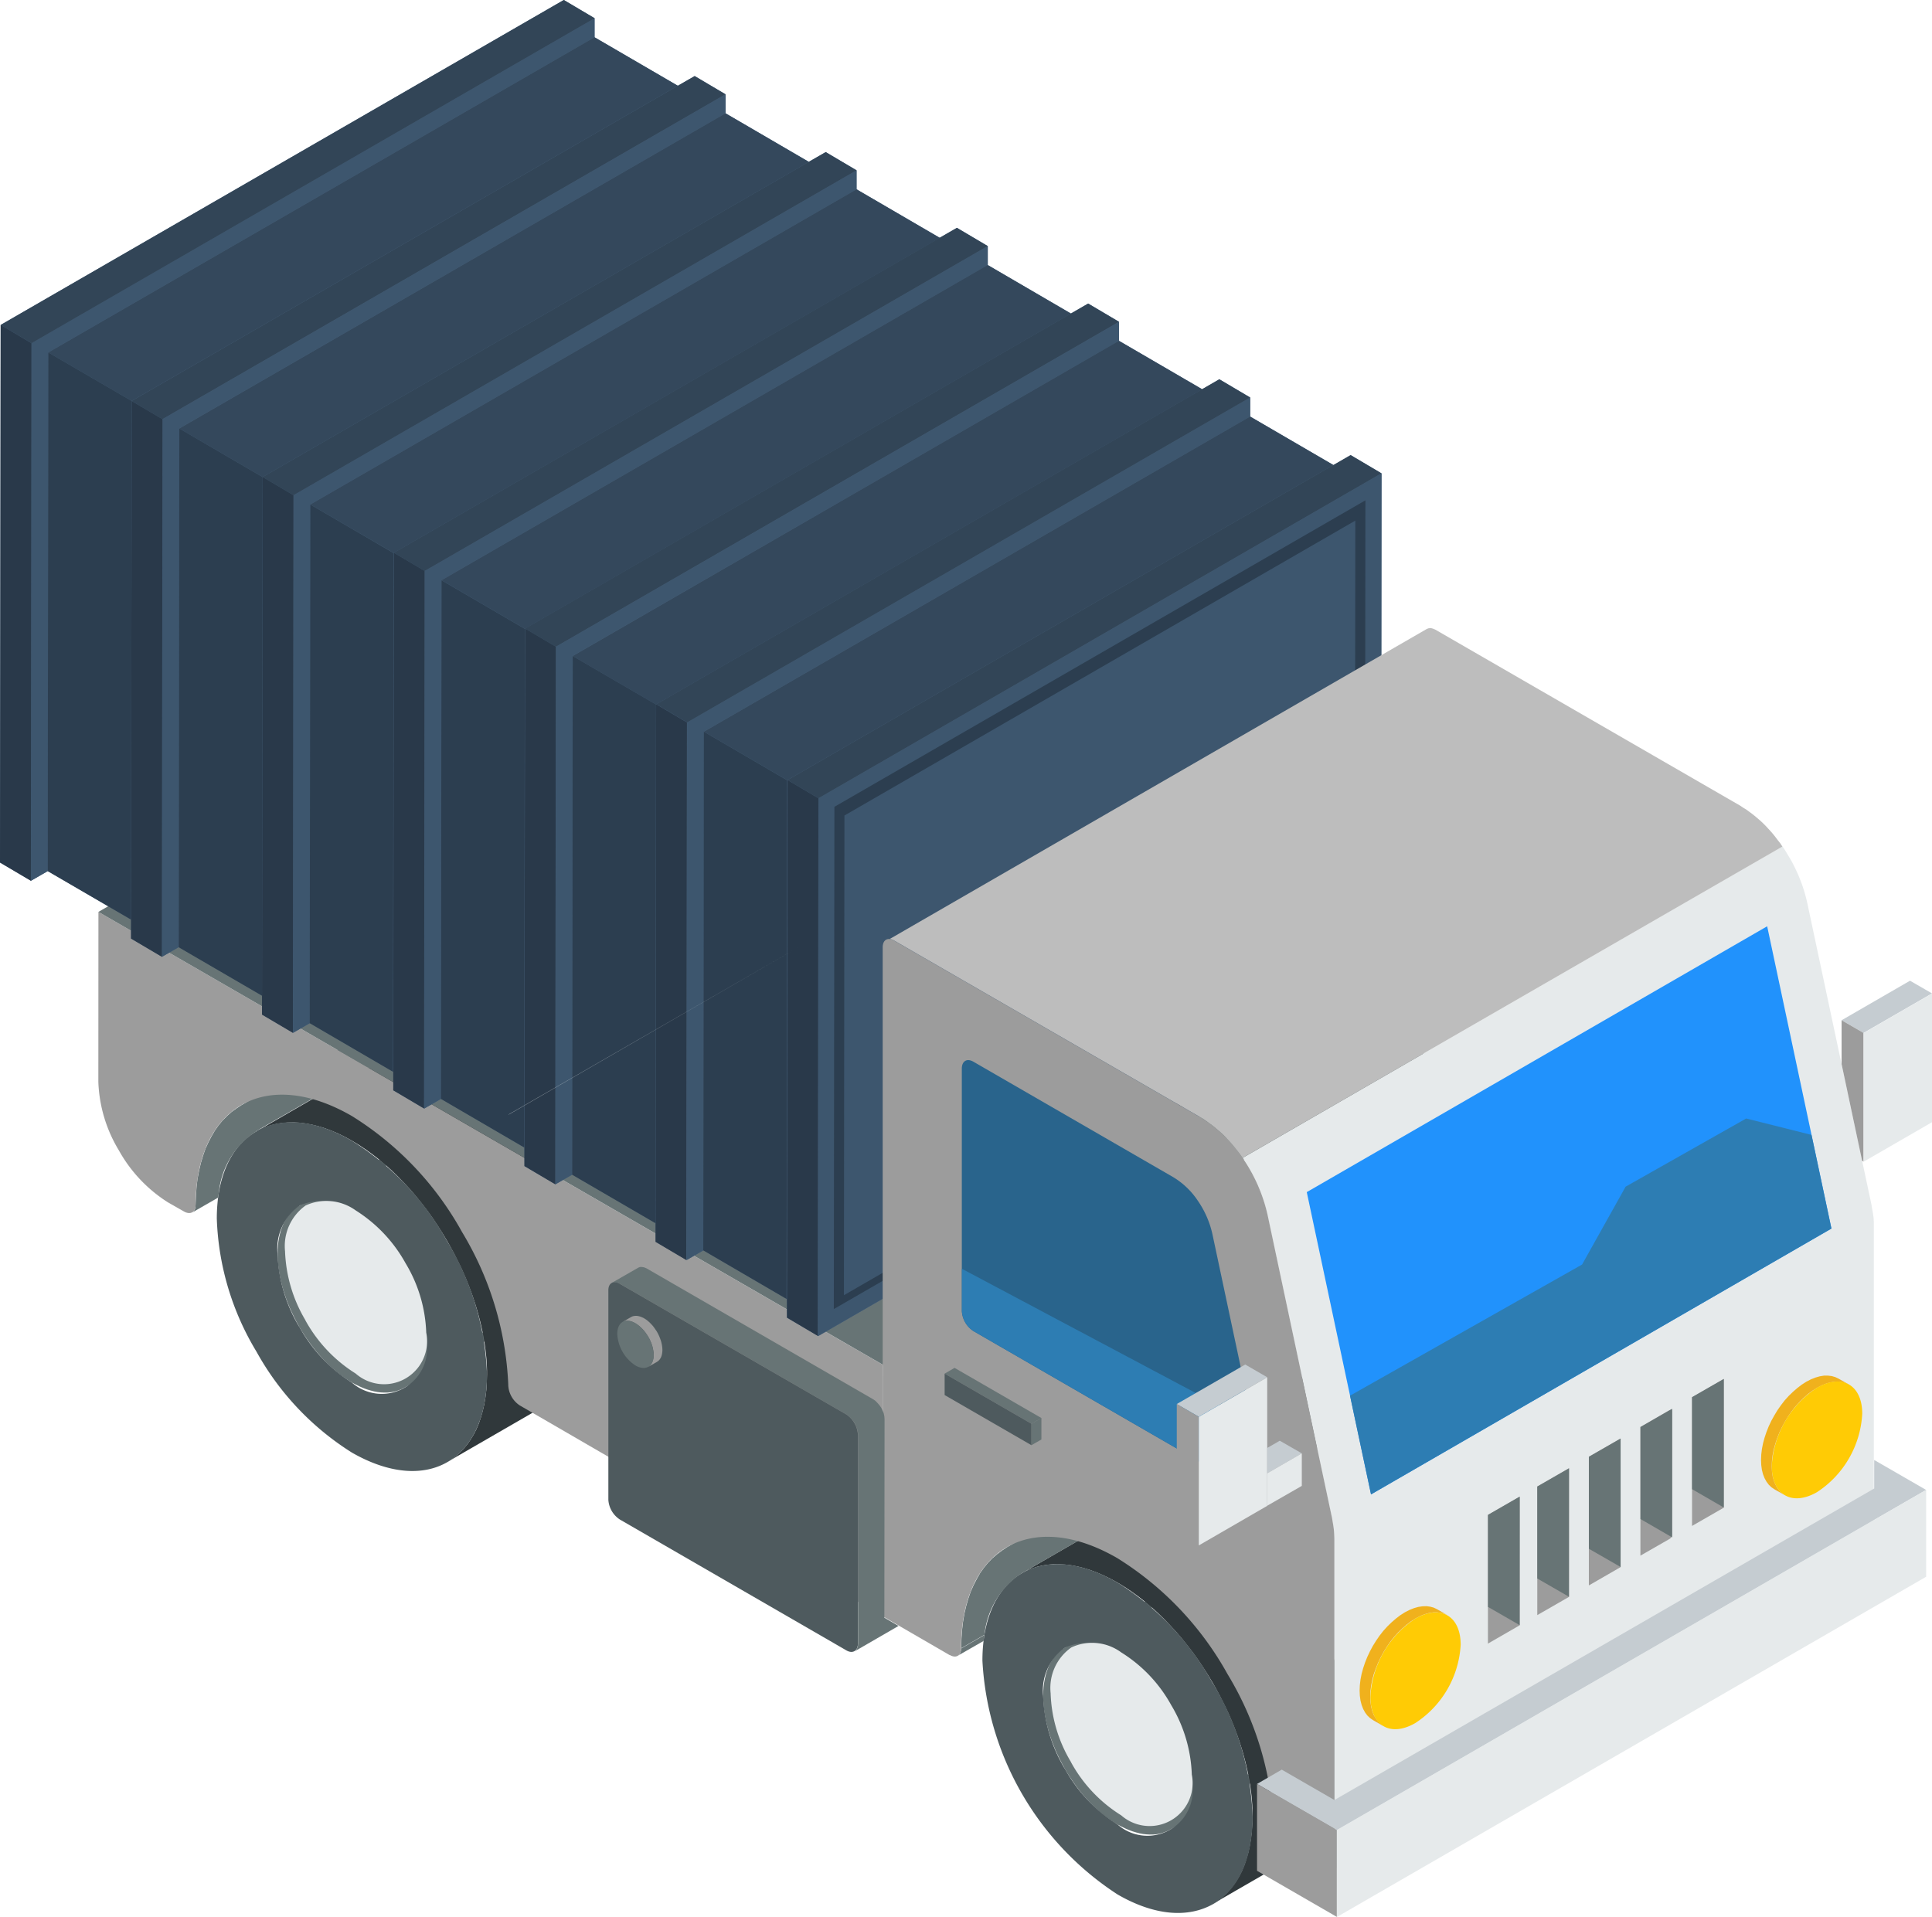 <svg id="グループ_2756" data-name="グループ 2756" xmlns="http://www.w3.org/2000/svg" width="95.377" height="94.648" viewBox="0 0 95.377 94.648">
  <path id="パス_1502" data-name="パス 1502" d="M125.563,188.765l5.1-2.945v0l-5.1,2.944Z" transform="translate(-110.783 -129.231)" fill="#ccc" fill-rule="evenodd"/>
  <path id="パス_1503" data-name="パス 1503" d="M131.592,191.748l.036.061.126.215.132.209.141.207.143.2.148.2.154.189.157.184.162.18.168.17.171.165.173.16.179.148.18.143.184.132.186.124.187.116.19.1.186.09.182.08.182.066.176.054.176.044.171.033.165.018.163.009h.159l.151-.014.151-.025.143-.036.138-.044.135-.057.126-.066-5.1,2.944-.13.066-.132.057-.14.045-.144.035-.149.025-.153.014h-.157l-.162-.008-.168-.019-.171-.033-.174-.045-.179-.054-.179-.066-.184-.081-.187-.09-.186-.1-.19-.116-.184-.124-.184-.132-.181-.143-.176-.149-.177-.157-.171-.165-.165-.173-.162-.18-.159-.184-.151-.189-.152-.2-.144-.2-.137-.207-.135-.209-.127-.214-.033-.061-.117-.215-.111-.217-.107-.221-.1-.219-.094-.223-.085-.225-.077-.226-.072-.225-.063-.228-.055-.226-.049-.223-.038-.225-.033-.223-.022-.219-.014-.22,0-.215,0-.215.014-.207.024-.2.033-.19.042-.182.049-.173.058-.163.063-.153.074-.147.082-.134.088-.127.1-.119.1-.107.108-.1.116-.089.123-.078,5.1-2.944-.121.078-.116.087-.11.1-.1.107-.1.118-.088.124-.08.137-.075.147-.066.153-.057.163-.05.173-.042.179-.033.19-.022.2-.014.206,0,.215,0,.218.014.22.022.219.03.223.042.223.047.225.055.225.063.229.072.225.08.226.085.222.093.226.1.219.1.221.113.217Z" transform="translate(-111.745 -129.23)" fill="#677475" fill-rule="evenodd"/>
  <path id="パス_1504" data-name="パス 1504" d="M139.878,191.284l0,0-.231-.388-.243-.382-.252-.375-.262-.366-.27-.354-.281-.346-.285-.336-.3-.325-.3-.314-.311-.3-.316-.286-.322-.272-.327-.256-.333-.242-.339-.226-.344-.206-.341-.19-.339-.165-.336-.144-.327-.12-.322-.1-.316-.078-.311-.057-.3-.039-.294-.016-.289.006-.278.022-.273.044-.261.066-.25.083-.243.1-.231.122-5.1,2.945.231-.121.243-.1.252-.083.262-.063.269-.044.282-.025.285-.006.3.016.3.039.309.058.316.077.324.1.328.122.333.143.338.165.345.19.341.206.339.226.333.242.33.256.321.272.316.286.309.3.3.314.3.325.286.336.278.347.273.354.261.366.25.375.242.383.231.388,0,0,.113.2.108.2.108.2.1.2.1.2.1.2.094.2.09.207.088.2.085.207.082.209.077.207.078.209.071.21.069.209.066.21.061.209.057.21.055.209.05.209.047.21.044.206.039.21.036.207.03.206.028.207.024.206.02.2.014.2.011.2.006.2,0,.2-.009.39-.024.377-.044.361-.058.347-.075.327-.09.314-.1.3-.118.281-.135.264-.149.248-.159.231-.174.212-.184.193-.2.179-.212.157-.22.14,5.1-2.945.22-.14.21-.16.2-.176.187-.193.173-.215.16-.228.146-.248.135-.264.118-.281.107-.3.088-.314.075-.33.06-.344.041-.361.025-.377.011-.39,0-.2-.008-.2-.011-.2-.015-.2-.019-.2-.022-.206-.027-.207-.033-.207-.036-.206-.039-.21-.041-.206-.048-.21-.052-.209-.054-.209-.058-.21-.06-.209-.066-.21-.069-.209-.072-.21-.074-.209-.08-.207-.08-.209-.085-.207-.087-.206-.094-.2-.093-.2-.1-.2-.1-.2-.1-.2-.1-.2-.11-.2Z" transform="translate(-112.686 -132.93)" fill="#30383b" fill-rule="evenodd"/>
  <path id="パス_1505" data-name="パス 1505" d="M136.521,191.584a13.529,13.529,0,0,0-4.709-4.971c-1.835-1.068-3.5-1.165-4.718-.476l.01.01c-1.214.689-1.961,2.184-1.961,4.311a13.562,13.562,0,0,0,1.961,6.572,13.713,13.713,0,0,0,4.709,4.98c1.844,1.058,3.514,1.165,4.718.466s1.951-2.194,1.951-4.32a13.618,13.618,0,0,0-1.951-6.563l-.01-.01Zm-2.107,1.233a7.515,7.515,0,0,1,1.068,3.611,2.238,2.238,0,0,1-3.67,2.126,7.535,7.535,0,0,1-2.592-2.747l-.039-.058a7.5,7.5,0,0,1-1.039-3.553,2.576,2.576,0,0,1,1.078-2.369v-.01a2.6,2.6,0,0,1,2.592.262A7.528,7.528,0,0,1,134.415,192.817Z" transform="translate(-114.44 -130.288)" fill="#4e5a5e" fill-rule="evenodd"/>
  <path id="パス_1506" data-name="パス 1506" d="M131.441,189.182a7.192,7.192,0,0,0-2.466-2.612,2.469,2.469,0,0,0-2.466-.243h0a2.458,2.458,0,0,0-1.019,2.262,7.141,7.141,0,0,0,.99,3.379l.029.058a7.164,7.164,0,0,0,2.466,2.6,2.125,2.125,0,0,0,3.485-2.019A7.086,7.086,0,0,0,131.441,189.182Z" transform="translate(-111.418 -126.808)" fill="#e6eaeb" fill-rule="evenodd"/>
  <path id="パス_1507" data-name="パス 1507" d="M126.338,203.685l-.039.3-1.281.738.068-.058.058-.087.029-.1.01-.126.019-.446.029-.437.048-.408.078-.4.087-.379.107-.359.117-.34.146-.32.155-.3.165-.281.184-.262.2-.243.223-.223.223-.2.243-.175.252-.165,26.649-15.388-.252.165-.243.175-.233.2-.214.223-.194.243-.194.262-.165.282-.155.3-.146.32-.116.34-.107.359-.1.379-.068.4-.048.418-.029.427-.019.447-.01.126-.029.107-.058.078-.068.058-14.6,8.427-.078-.029-.2-.078-.126-.048-.32-.1-.32-.078-.311-.058-.3-.039-.291-.019-.291.01-.281.019-.272.049-.262.068-.243.078-.243.107-.233.116-5.107,2.942.01.01a4.058,4.058,0,0,0-1.854,2.971Zm5.233-3.126h-.01l-.01-.01.019.01Zm-.33-.1-.01-.01h0l.01.01Zm-.32-.087h0Zm-.3-.058h0Zm-.311-.029v-.01h-.01l.01.01Zm-.291-.019h0Zm-.573.029Zm-.272.039Zm-.262.068Zm-.243.078h-.01v.01Z" transform="translate(-115.528 -144.855)" fill="#677475" fill-rule="evenodd"/>
  <path id="パス_1508" data-name="パス 1508" d="M124.541,184.629l38.717,22.358V219.4c-4.7-2.728-15.164-8.815-17.912-10.4a1.267,1.267,0,0,1-.573-1v-.049a15.865,15.865,0,0,0-2.281-7.514,15.629,15.629,0,0,0-5.437-5.728c-2.116-1.223-4.039-1.349-5.437-.553s-2.262,2.5-2.281,4.941c0,.359-.252.5-.563.33h0l-.8-.456a7.135,7.135,0,0,1-2.427-2.573,7,7,0,0,1-1.01-3.378Z" transform="translate(-119.682 -139.604)" fill="#9c9c9c" fill-rule="evenodd"/>
  <path id="パス_1509" data-name="パス 1509" d="M124.541,198.423l26.649-15.378,38.872,22.436-26.649,15.387C151.278,213.859,136.453,205.306,124.541,198.423Z" transform="translate(-119.682 -153.398)" fill="#677475" fill-rule="evenodd"/>
  <path id="パス_1510" data-name="パス 1510" d="M150.944,184.794v.919l-.068.338-.1.336-.126.333-.154.33-.181.328-.212.321-.237.316-.267.312-.294.3-.325.3-.35.289-.38.284-.407.272-.435.264-.457.25-.473.237-.49.217-.5.2-.516.188-.529.17-.539.154-.548.138-.559.121-.567.1-.572.091-.576.072-.583.057-.586.039-.585.024-.589.009-.589-.009-.585-.024-.586-.039-.584-.057-.576-.072-.572-.091-.567-.1-.558-.121-.548-.138-.542-.154-.528-.17-.517-.188-.5-.2-.487-.217-.476-.237-.457-.25-.434-.264-.408-.272-.38-.284-.35-.292-.322-.3-.3-.3-.264-.312-.24-.316-.212-.321-.181-.328-.154-.33-.126-.333-.1-.336-.072-.338v-.919l.072.336.1.338.126.333.154.33.181.325.212.324.24.316.264.312.294.3.325.3.35.291.38.28.408.276.434.264.457.25.476.236.487.217.507.2.515.187.528.168.54.154.55.14.558.121.567.1.57.087.578.075.584.055.586.041.585.025.589.008.589-.008.585-.025.586-.041.583-.055.576-.075.572-.087.567-.108.559-.121.548-.137.539-.154.529-.171.516-.184.5-.2.49-.217.473-.236.457-.25.435-.264.407-.276.38-.28.352-.291.322-.3.294-.3.267-.312.237-.316.212-.321.181-.328.154-.33.126-.333.1-.336Z" transform="translate(-102.444 -138.163)" fill="#30383b" fill-rule="evenodd"/>
  <path id="パス_1511" data-name="パス 1511" d="M130.112,186.074c4.786-2.767,12.553-2.776,17.349,0,4.786,2.757,4.786,7.242,0,10.009s-12.563,2.767-17.349,0S125.316,188.831,130.112,186.074Z" transform="translate(-102.496 -145.126)" fill="#4e5a5e" fill-rule="evenodd"/>
  <path id="パス_1512" data-name="パス 1512" d="M131.047,193.9a14,14,0,0,0,12.631,0c1.738-1.01,2.611-2.33,2.611-3.65s-.874-2.631-2.611-3.641a13.924,13.924,0,0,0-12.631,0c-1.748,1.01-2.621,2.32-2.621,3.641s.874,2.641,2.621,3.65Zm6.31,2.524a15.462,15.462,0,0,1-7.553-1.806c-2.087-1.2-3.126-2.786-3.126-4.369s1.039-3.155,3.126-4.359a16.72,16.72,0,0,1,15.116,0c2.077,1.2,3.126,2.786,3.126,4.359s-1.049,3.165-3.126,4.369A15.475,15.475,0,0,1,137.357,196.428Z" transform="translate(-101.072 -144.306)" fill="#677475" fill-rule="evenodd"/>
  <g id="グループ_2005" data-name="グループ 2005">
    <path id="パス_1513" data-name="パス 1513" d="M124.074,196.035l27.8-16.044,1.521.9v.941l4.112,2.394.834-.479,1.521.9v.939l4.111,2.394.834-.48,1.522.9,0,.939,4.106,2.391.851-.489,1.522.9v.938l4.106,2.392.85-.493,1.522.9,0,.942,4.106,2.391.85-.492,1.522.9v.942l4.111,2.394.85-.49,1.522.9-.027,26.556-27.793,16.044-.005-.011-1.522-.9-.017-.925-4.114-2.4-.831.478-1.521-.9-.009-.921-4.113-2.394-.832.476-1.524-.9-.008-.919-4.114-2.4-.831.477-1.522-.9-.008-.919-4.114-2.4-.831.478-1.525-.9,0-.936-4.114-2.394-.831.476-1.524-.9,0-.936L126.4,223l-.831.477-1.524-.9Z" transform="translate(-124.041 -179.991)" fill="#4b6680" fill-rule="evenodd"/>
    <path id="パス_1514" data-name="パス 1514" d="M128.228,198.442,156.02,182.4l-.027,26.556L128.2,225Z" transform="translate(-87.823 -159.029)" fill="#3d566e" fill-rule="evenodd"/>
    <path id="パス_1515" data-name="パス 1515" d="M127.561,198.057l27.793-16.044v.942L128.4,198.505l-.036,25.619-.828.478Z" transform="translate(-93.641 -162.387)" fill="#3d566e" fill-rule="evenodd"/>
    <path id="パス_1516" data-name="パス 1516" d="M127.62,197.669l26.962-15.559,4.111,2.394-26.961,15.562Z" transform="translate(-92.869 -161.542)" fill="#34485c" fill-rule="evenodd"/>
    <path id="パス_1517" data-name="パス 1517" d="M127.648,183.712l4.113,2.4-.03,25.61-4.114-2.4Z" transform="translate(-92.899 -147.585)" fill="#2c3e50" fill-rule="evenodd"/>
    <path id="パス_1518" data-name="パス 1518" d="M127.378,197.963,155.17,181.92l1.522.9L128.9,198.863Z" transform="translate(-94.979 -163.193)" fill="#324557" fill-rule="evenodd"/>
    <path id="パス_1519" data-name="パス 1519" d="M127.4,183.573l1.522.9-.031,26.545-1.521-.9Z" transform="translate(-95.009 -148.802)" fill="#29394a" fill-rule="evenodd"/>
    <path id="パス_1520" data-name="パス 1520" d="M126.9,197.669l27.795-16.041v.939L127.731,198.12l-.035,25.618-.832.479Z" transform="translate(-99.453 -165.738)" fill="#3d566e" fill-rule="evenodd"/>
    <path id="パス_1521" data-name="パス 1521" d="M126.953,197.287l26.964-15.562,4.112,2.394-26.964,15.562Z" transform="translate(-98.679 -164.896)" fill="#34485c" fill-rule="evenodd"/>
    <path id="パス_1522" data-name="パス 1522" d="M126.98,183.328l4.114,2.394-.031,25.61-4.113-2.394Z" transform="translate(-98.706 -150.937)" fill="#2c3e50" fill-rule="evenodd"/>
    <path id="パス_1523" data-name="パス 1523" d="M126.71,197.576l27.795-16.041,1.522.9-27.795,16.041Z" transform="translate(-100.79 -166.545)" fill="#324557" fill-rule="evenodd"/>
    <path id="パス_1524" data-name="パス 1524" d="M126.74,183.187l1.522.9-.031,26.545-1.524-.9Z" transform="translate(-100.82 -152.157)" fill="#29394a" fill-rule="evenodd"/>
    <path id="パス_1525" data-name="パス 1525" d="M126.227,197.284l27.792-16.041v.938l-26.958,15.555-.036,25.617-.828.479Z" transform="translate(-105.26 -169.093)" fill="#3d566e" fill-rule="evenodd"/>
    <path id="パス_1526" data-name="パス 1526" d="M126.286,196.9l26.961-15.562,4.111,2.4L130.4,199.3Z" transform="translate(-104.488 -168.252)" fill="#34485c" fill-rule="evenodd"/>
    <path id="パス_1527" data-name="パス 1527" d="M126.313,182.942l4.114,2.4-.03,25.608-4.114-2.4Z" transform="translate(-104.517 -154.292)" fill="#2c3e50" fill-rule="evenodd"/>
    <path id="パス_1528" data-name="パス 1528" d="M126.043,197.191l27.792-16.041,1.522.9-27.792,16.041Z" transform="translate(-106.599 -169.9)" fill="#324557" fill-rule="evenodd"/>
    <path id="パス_1529" data-name="パス 1529" d="M126.07,182.8l1.522.9-.03,26.545-1.522-.9Z" transform="translate(-106.628 -155.511)" fill="#29394a" fill-rule="evenodd"/>
    <path id="パス_1530" data-name="パス 1530" d="M125.56,196.9l27.795-16.042v.939L126.4,197.35l-.036,25.618-.831.479Z" transform="translate(-111.071 -172.448)" fill="#3d566e" fill-rule="evenodd"/>
    <path id="パス_1531" data-name="パス 1531" d="M125.619,196.516l26.964-15.562,4.112,2.4L129.73,198.91Z" transform="translate(-110.299 -171.606)" fill="#34485c" fill-rule="evenodd"/>
    <path id="パス_1532" data-name="パス 1532" d="M125.645,182.557l4.114,2.4-.03,25.609-4.114-2.4Z" transform="translate(-110.326 -157.646)" fill="#2c3e50" fill-rule="evenodd"/>
    <path id="パス_1533" data-name="パス 1533" d="M125.376,196.807l27.795-16.042,1.522.9L126.9,197.707Z" transform="translate(-112.41 -173.255)" fill="#324557" fill-rule="evenodd"/>
    <path id="パス_1534" data-name="パス 1534" d="M125.406,182.417l1.522.9-.03,26.547-1.525-.9Z" transform="translate(-112.439 -158.866)" fill="#29394a" fill-rule="evenodd"/>
    <path id="パス_1535" data-name="パス 1535" d="M124.895,196.512l27.794-16.041v.939l-26.958,15.554-.036,25.618-.831.479Z" transform="translate(-116.873 -175.815)" fill="#3d566e" fill-rule="evenodd"/>
    <path id="パス_1536" data-name="パス 1536" d="M124.952,196.13l26.963-15.562,4.111,2.4-26.961,15.56Z" transform="translate(-116.099 -174.973)" fill="#34485c" fill-rule="evenodd"/>
    <path id="パス_1537" data-name="パス 1537" d="M124.98,182.17l4.113,2.4-.03,25.608-4.114-2.394Z" transform="translate(-116.127 -161.013)" fill="#2c3e50" fill-rule="evenodd"/>
    <path id="パス_1538" data-name="パス 1538" d="M124.71,196.419,152.5,180.378l1.521.9-27.794,16.041Z" transform="translate(-118.21 -176.622)" fill="#324557" fill-rule="evenodd"/>
    <path id="パス_1539" data-name="パス 1539" d="M124.74,182.031l1.522.9-.031,26.545-1.524-.9Z" transform="translate(-118.24 -162.233)" fill="#29394a" fill-rule="evenodd"/>
    <path id="パス_1540" data-name="パス 1540" d="M128.045,198.35l27.792-16.044,1.522.9L129.568,199.25Z" transform="translate(-89.164 -159.836)" fill="#324557" fill-rule="evenodd"/>
    <path id="パス_1541" data-name="パス 1541" d="M128.072,183.958l1.525.9-.033,26.545-1.522-.9Z" transform="translate(-89.193 -145.444)" fill="#29394a" fill-rule="evenodd"/>
    <path id="パス_1542" data-name="パス 1542" d="M124.228,196.128l27.795-16.044v.941l-26.958,15.555-.036,25.617-.831.479Z" transform="translate(-122.673 -179.184)" fill="#3d566e" fill-rule="evenodd"/>
    <path id="パス_1543" data-name="パス 1543" d="M124.286,195.743l26.964-15.562,4.112,2.394L128.4,198.137Z" transform="translate(-121.901 -178.34)" fill="#34485c" fill-rule="evenodd"/>
    <path id="パス_1544" data-name="パス 1544" d="M124.313,181.784l4.114,2.394-.03,25.609-4.114-2.394Z" transform="translate(-121.928 -164.381)" fill="#2c3e50" fill-rule="evenodd"/>
    <path id="パス_1545" data-name="パス 1545" d="M124.044,196.035l27.8-16.044,1.521.9-27.795,16.044Z" transform="translate(-124.011 -179.991)" fill="#324557" fill-rule="evenodd"/>
    <path id="パス_1546" data-name="パス 1546" d="M124.074,181.644l1.521.9-.03,26.545-1.524-.9Z" transform="translate(-124.041 -165.6)" fill="#29394a" fill-rule="evenodd"/>
    <path id="パス_1547" data-name="パス 1547" d="M128.309,197.669l26.214-15.133-.024,24.8L128.28,222.467Z" transform="translate(-87.117 -157.832)" fill="#2c3e50" fill-rule="evenodd"/>
    <path id="パス_1548" data-name="パス 1548" d="M128.357,197.2l25.221-14.561-.024,23.689-25.222,14.557Z" transform="translate(-86.67 -156.934)" fill="#3d566e" fill-rule="evenodd"/>
  </g>
  <path id="パス_1549" data-name="パス 1549" d="M129.076,202.177l1.146-.66-.039.3-1.272.728.068-.049.058-.087.029-.107.01-.126Zm11.67-6.738,14.98-8.65-.01.126-.039.107-.049.087-.068.048-14.534,8.4-.146-.068Z" transform="translate(-81.627 -120.794)" fill="#677475" fill-rule="evenodd"/>
  <g id="グループ_2006" data-name="グループ 2006" transform="translate(48.498 74.286)">
    <path id="パス_1550" data-name="パス 1550" d="M129.456,191.013l5.1-2.946v0l-5.1,2.945Z" transform="translate(-125.38 -183.946)" fill="#ccc" fill-rule="evenodd"/>
    <path id="パス_1551" data-name="パス 1551" d="M135.488,194l.033.06.126.215.133.209.14.207.144.2.148.195.153.192.157.184.162.179.168.171.171.165.173.16.18.149.179.14.184.135.187.124.187.113.19.1.187.09.181.08.182.066.176.055.177.045.17.03.165.021.163.009.159,0,.154-.014.149-.022.143-.036.138-.047.135-.055.126-.066-5.1,2.944-.129.067-.133.054-.14.047-.143.036-.15.025-.153.011-.157,0-.162-.009-.168-.018-.171-.033-.173-.045-.179-.054-.179-.066-.184-.081-.185-.09-.189-.1-.19-.113-.184-.124-.184-.135-.182-.14-.176-.148-.177-.16-.168-.165-.167-.171-.163-.179-.159-.184-.152-.192-.151-.2-.143-.2-.138-.207-.135-.209-.126-.215-.033-.061-.118-.214-.111-.217-.107-.221-.1-.219-.091-.226-.087-.222-.078-.226-.072-.228-.063-.226-.054-.225-.049-.225-.039-.223-.033-.223-.022-.222-.014-.218,0-.218,0-.214.014-.207.025-.2.033-.19.041-.179.049-.173.058-.163.063-.157.074-.144.084-.137.087-.127.1-.116.1-.107.108-.1.116-.087.123-.078,5.1-2.945-.121.078-.115.087-.11.1-.1.107-.1.116-.088.127-.08.137-.075.144-.066.153-.057.166-.049.17-.042.182-.033.19-.021.2-.015.207,0,.215,0,.217.015.217.021.222.03.223.042.222.047.226.055.225.066.226.069.228.079.226.085.222.093.223.1.222.1.22.113.217Z" transform="translate(-126.343 -183.943)" fill="#677475" fill-rule="evenodd"/>
    <path id="パス_1552" data-name="パス 1552" d="M143.771,193.532l0,0-.231-.387-.242-.382-.253-.375-.262-.366-.269-.354-.279-.348-.288-.338-.3-.325-.3-.311-.312-.3-.316-.286-.321-.272-.328-.259-.333-.24-.338-.225-.345-.209-.341-.187-.339-.165-.336-.144-.327-.123-.322-.1-.317-.08-.311-.058-.3-.036-.294-.016-.289,0-.278.025-.273.044-.261.063-.251.085-.242.1-.231.121-5.1,2.944.231-.121.243-.1.252-.085.262-.063.27-.044.281-.025.286,0,.3.017.3.036.309.058.317.08.324.1.328.123.333.144.338.165.345.188.341.209.339.226.333.241.33.257.322.272.316.286.308.3.3.314.3.325.287.335.278.348.273.354.261.366.25.375.243.382.231.388,0,0,.114.2.107.2.108.2.1.2.1.2.1.2.093.2.091.2.087.206.085.207.082.209.078.207.077.209.072.21.068.209.066.21.061.209.057.209.055.21.049.209.047.207.045.209.038.21.036.206.03.207.028.207.024.206.019.2.014.2.012.2,0,.2,0,.2-.008.39-.025.377-.044.361-.058.344-.074.33-.091.314-.1.3-.118.281-.134.264-.149.248-.16.228-.173.212-.185.2-.2.176-.213.16-.22.14,5.1-2.944.22-.141.209-.159.2-.176.187-.2.174-.212.159-.228.148-.248.132-.264.118-.282.108-.3.087-.314.075-.33.06-.344.042-.361.024-.377.011-.391,0-.2-.009-.2-.008-.2-.017-.2-.019-.2-.022-.206-.027-.207-.033-.207-.036-.206-.039-.21-.041-.209-.047-.21-.052-.206-.055-.21-.058-.209-.06-.212-.066-.21-.066-.209-.075-.207-.074-.209-.08-.21-.08-.206-.085-.207-.088-.206-.093-.2-.094-.2-.1-.2-.1-.2-.1-.2-.1-.2-.111-.2Z" transform="translate(-127.284 -187.643)" fill="#30383b" fill-rule="evenodd"/>
    <path id="パス_1553" data-name="パス 1553" d="M140.414,193.839a13.563,13.563,0,0,0-4.708-4.98c-1.845-1.068-3.5-1.165-4.718-.466h0c-1.2.7-1.951,2.194-1.951,4.32a14.7,14.7,0,0,0,6.67,11.543c1.844,1.068,3.5,1.165,4.718.476s1.951-2.194,1.951-4.32a13.654,13.654,0,0,0-1.951-6.572Zm-2.116,1.233a7.427,7.427,0,0,1,1.077,3.611,2.235,2.235,0,0,1-3.67,2.117,7.507,7.507,0,0,1-2.592-2.738l-.039-.058a7.5,7.5,0,0,1-1.039-3.553,2.573,2.573,0,0,1,1.078-2.378h0a2.589,2.589,0,0,1,2.592.252A7.537,7.537,0,0,1,138.3,195.072Z" transform="translate(-129.036 -185.004)" fill="#4e5a5e" fill-rule="evenodd"/>
    <path id="パス_1554" data-name="パス 1554" d="M135.334,191.427a7.087,7.087,0,0,0-2.466-2.6,2.422,2.422,0,0,0-2.466-.243h0a2.44,2.44,0,0,0-1.02,2.252,7,7,0,0,0,.99,3.378l.029.058a7.085,7.085,0,0,0,2.466,2.6,2.124,2.124,0,0,0,3.485-2.01A7.123,7.123,0,0,0,135.334,191.427Z" transform="translate(-126.014 -181.525)" fill="#e6eaeb" fill-rule="evenodd"/>
  </g>
  <path id="パス_1555" data-name="パス 1555" d="M125.374,200.185l1.728-1h0l-1.728,1Zm12.165-7.029,14.485-8.359h0l-14.485,8.369Z" transform="translate(-112.428 -138.132)" fill="#e6eaeb" fill-rule="evenodd"/>
  <path id="パス_1556" data-name="パス 1556" d="M131.19,201.663l26.649-15.388-.252.165-.243.184-.233.2-.213.223-.2.243-.185.272-.165.281-.155.311-.146.32-.116.34-.107.369-.087.379-.068.4-.049.417-.029.437-.01.447-14.98,8.65-.194-.068-.32-.1-.32-.087-.311-.058-.3-.029-.291-.019h-.291l-.282.029-.272.039-.262.068-.252.088-.233.1-.233.126-5.107,2.942h0a4.125,4.125,0,0,0-1.854,3.048l-1.146.66.01-.446.029-.437.048-.417.068-.4.087-.379.107-.369.116-.34.146-.33.155-.3.165-.291.185-.262.2-.243.214-.223.233-.2.243-.184Z" transform="translate(-81.479 -125.27)" fill="#677475" fill-rule="evenodd"/>
  <path id="パス_1557" data-name="パス 1557" d="M130.977,203.271l26.647-15.386-.011.126-.033.1-.053.083-.072.058-26.647,15.386.069-.057.052-.082.033-.1Z" transform="translate(-65.101 -111.249)" fill="#e6eaeb" fill-rule="evenodd"/>
  <path id="パス_1558" data-name="パス 1558" d="M128.87,202.211l1.709-.99v.01l-1.709.99v-.01Zm12.233-7.068,14.417-8.32v.01l-14.407,8.31Z" transform="translate(-81.984 -120.498)" fill="#e6eaeb" fill-rule="evenodd"/>
  <path id="パス_1559" data-name="パス 1559" d="M130.359,199.682,157.007,184.3l.108.159.1.163.1.168.1.167.093.168.088.174.085.176.08.177.077.179.069.179.069.182.061.182.057.183.052.184.047.184.044.187,3.174,14.922,0,.035.016.072.012.072.013.069.011.069.012.068.011.069.009.066.008.066.009.075,0,.072.006.069,0,.071,0,.069,0,.066v16.113l-26.647,15.386V218.555l0-.067v-.068l0-.069,0-.069-.006-.069-.006-.069,0-.072-.009-.074-.008-.066-.009-.066-.008-.069-.012-.069-.014-.069-.011-.069-.013-.071-.014-.072-.009-.036-3.173-14.924-.042-.184-.049-.184-.052-.185-.054-.182-.064-.185-.066-.178-.071-.182-.078-.176-.08-.176-.082-.177-.09-.173-.091-.171-.1-.168-.1-.165-.1-.162Z" transform="translate(-69.013 -142.51)" fill="#e6eaeb" fill-rule="evenodd"/>
  <path id="パス_1560" data-name="パス 1560" d="M128.529,205.788V185.177c0-.369.252-.515.563-.33l15.126,8.728a6.757,6.757,0,0,1,2.077,2h0a8.043,8.043,0,0,1,1.233,2.806L150.7,213.3l.01.039c.029.194.068.379.087.553q.029.291.029.553v15.98c0,.369-.262.515-.573.33l-1.845-1.068a1.235,1.235,0,0,1-.573-.99,15.756,15.756,0,0,0-2.262-7.6l-.029-.049a15.7,15.7,0,0,0-5.427-5.708c-2.126-1.233-4.058-1.35-5.456-.544s-2.262,2.534-2.262,4.99c0,.369-.252.515-.563.33v.01c-.883-.515-2.029-1.175-3.31-1.922Z" transform="translate(-84.953 -138.404)" fill="#9c9c9c" fill-rule="evenodd"/>
  <path id="パス_1561" data-name="パス 1561" d="M127.151,187.221l1.32-.757.078-.029h.1l.107.019.116.049,11.174,6.456.116.078.107.107.1.116.087.126.068.136.058.146.029.146.01.136c0,2.272-.01,7.514-.01,9.8l.7.408-2.165,1.253.068-.058.049-.087.039-.1.01-.136v-10.31l-.01-.146-.039-.146-.049-.136-.068-.146-.087-.126-.1-.117-.107-.1-.117-.087-11.174-6.446-.117-.058-.107-.019h-.1Z" transform="translate(-96.953 -123.877)" fill="#677475" fill-rule="evenodd"/>
  <path id="パス_1562" data-name="パス 1562" d="M139.454,203.147v1.2c0,.369-.262.524-.573.34l-11.174-6.456a1.256,1.256,0,0,1-.573-.971V186.905c0-.359.262-.5.573-.311l11.174,6.446a1.293,1.293,0,0,1,.573,1v9.106Z" transform="translate(-97.101 -123.201)" fill="#4e5a5e" fill-rule="evenodd"/>
  <path id="パス_1563" data-name="パス 1563" d="M129.5,185.462l9.864,5.7a3.837,3.837,0,0,1,1.214,1.165h0a4.679,4.679,0,0,1,.718,1.641h0l2.612,12.281c.087.4-.1.66-.4.582l-.155-.068h0l-13.854-8a1.264,1.264,0,0,1-.573-.99v-11.98C128.932,185.424,129.184,185.278,129.5,185.462Z" transform="translate(-81.444 -133.039)" fill="#29648c" fill-rule="evenodd"/>
  <path id="パス_1564" data-name="パス 1564" d="M130.686,197.826,153.415,184.7l3.173,14.923L133.859,212.75Z" transform="translate(-66.175 -138.965)" fill="#2192fc" fill-rule="evenodd"/>
  <path id="パス_1565" data-name="パス 1565" d="M130.905,199.366l11.457-6.476,2.149-3.844,5.952-3.366,3.225.81.982,4.626-22.728,13.124Z" transform="translate(-64.259 -130.454)" fill="#2d7db3" fill-rule="evenodd"/>
  <path id="パス_1566" data-name="パス 1566" d="M143.291,194.075l.621,2.932c.087.4-.1.66-.4.582l-.155-.068h0l-13.854-8a1.264,1.264,0,0,1-.573-.99v-2.087Z" transform="translate(-81.444 -123.798)" fill="#2d7db3" fill-rule="evenodd"/>
  <path id="パス_1567" data-name="パス 1567" d="M134.176,192.908l-.525-.3-.147-.1-.129-.124-.11-.148-.094-.17-.077-.193-.055-.215-.033-.237-.011-.255.011-.273.033-.275.055-.278.077-.281.094-.281.11-.278.129-.273.147-.264.156-.259.174-.248.182-.236.2-.221.207-.2.215-.187.219-.168.229-.146.228-.118.223-.087.212-.061.207-.033.2,0,.184.022.17.049.16.075.528.3-.159-.074-.171-.05-.185-.022-.2,0-.207.033-.215.06-.22.088-.228.118-.228.146-.223.165-.212.187-.207.206-.2.22-.184.237-.171.248-.159.259-.143.264-.13.272-.11.278-.093.281-.078.281-.055.278-.033.276-.011.269.011.259.033.237.055.214.078.192.093.171.11.149.13.124Z" transform="translate(-46.058 -119.077)" fill="#f0b11d" fill-rule="evenodd"/>
  <path id="パス_1568" data-name="パス 1568" d="M135.283,192.481c-1.233.709-2.233.136-2.233-1.291a4.935,4.935,0,0,1,2.233-3.864c1.233-.718,2.233-.136,2.233,1.282A4.937,4.937,0,0,1,135.283,192.481Z" transform="translate(-45.583 -118.806)" fill="#ffcb05" fill-rule="evenodd"/>
  <path id="パス_1569" data-name="パス 1569" d="M163.464,188.9l-2.565-1.48v1.409L134.252,204.21l-2.6-1.5-1.221.707,3.941,2.274Z" transform="translate(-68.376 -115.334)" fill="#c5ccd1" fill-rule="evenodd"/>
  <path id="パス_1570" data-name="パス 1570" d="M134.373,191.338l-3.941-2.274v4.287l3.941,2.277Z" transform="translate(-68.376 -100.98)" fill="#9c9c9c" fill-rule="evenodd"/>
  <path id="パス_1571" data-name="パス 1571" d="M159.929,191.858v-4.29l-29.091,16.8v4.29Z" transform="translate(-64.841 -114.006)" fill="#e6eaeb" fill-rule="evenodd"/>
  <path id="パス_1572" data-name="パス 1572" d="M133.945,187.179v6.155a.264.264,0,0,1-.107.194l-1.456.835v-6.349l1.437-.835C133.877,187.16,133.916,187.15,133.945,187.179Z" transform="translate(-51.4 -117.553)" fill="#9c9c9c" fill-rule="evenodd"/>
  <path id="パス_1573" data-name="パス 1573" d="M132.12,194.561l0-6.351,1.566-.9,0,6.348Z" transform="translate(-53.683 -116.28)" fill="#9c9c9c" fill-rule="evenodd"/>
  <path id="パス_1574" data-name="パス 1574" d="M133.424,187.459v6.351l-1.566.9v-6.349Z" transform="translate(-55.967 -114.964)" fill="#9c9c9c" fill-rule="evenodd"/>
  <path id="パス_1575" data-name="パス 1575" d="M132.645,194.259l0-6.352,1.566-.9,0,6.351Z" transform="translate(-49.114 -118.916)" fill="#9c9c9c" fill-rule="evenodd"/>
  <path id="パス_1576" data-name="パス 1576" d="M131.607,194.858l0-6.349,1.566-.906,0,6.352Z" transform="translate(-58.152 -113.705)" fill="#9c9c9c" fill-rule="evenodd"/>
  <path id="パス_1577" data-name="パス 1577" d="M132.135,194.083l-.529-.306-.143-.1-.129-.124-.111-.149-.093-.171-.077-.2-.055-.215-.033-.237-.011-.255.011-.27.033-.278.055-.279.077-.281.093-.278.111-.278.129-.273.143-.267.16-.258.171-.248.183-.234.2-.222.206-.2.215-.187.22-.168.228-.146.229-.118.22-.087.215-.061.206-.03.2-.006.184.025.171.047.16.077.528.3-.16-.074-.17-.049-.185-.022-.2,0-.206.033-.215.06-.22.088-.228.118-.229.146-.222.168-.212.187-.207.2-.2.222-.184.234-.171.248-.159.259-.144.264-.129.275-.11.276-.1.281-.074.281-.055.278-.033.276-.011.272.011.256.033.237.055.214.074.192.1.171.11.149.129.124Z" transform="translate(-63.834 -108.852)" fill="#f0b11d" fill-rule="evenodd"/>
  <path id="パス_1578" data-name="パス 1578" d="M133.232,193.65c-1.233.718-2.223.136-2.223-1.291a4.924,4.924,0,0,1,2.223-3.864c1.233-.709,2.233-.136,2.233,1.291A4.935,4.935,0,0,1,133.232,193.65Z" transform="translate(-63.356 -108.578)" fill="#ffcb05" fill-rule="evenodd"/>
  <path id="パス_1579" data-name="パス 1579" d="M133.173,187.6l-1.566.9v4.546l1.563.9Z" transform="translate(-58.149 -113.705)" fill="#677475" fill-rule="evenodd"/>
  <path id="パス_1580" data-name="パス 1580" d="M133.424,187.459l-1.566.9V192.9l1.563.9Z" transform="translate(-55.967 -114.961)" fill="#677475" fill-rule="evenodd"/>
  <path id="パス_1581" data-name="パス 1581" d="M133.688,187.307l-1.566.9,0,4.544,1.566.9Z" transform="translate(-53.683 -116.28)" fill="#677475" fill-rule="evenodd"/>
  <path id="パス_1582" data-name="パス 1582" d="M133.947,187.156l-1.565.9V192.6l1.563.906Z" transform="translate(-51.397 -117.598)" fill="#677475" fill-rule="evenodd"/>
  <path id="パス_1583" data-name="パス 1583" d="M134.212,187l-1.566.9,0,4.544,1.565.906Z" transform="translate(-49.114 -118.916)" fill="#677475" fill-rule="evenodd"/>
  <path id="パス_1584" data-name="パス 1584" d="M128.483,189.2l.43-.245.057-.042.052-.049.044-.06.039-.069.03-.077.022-.088.014-.1.006-.1-.006-.108-.014-.112-.022-.113-.03-.113-.039-.113-.044-.113-.052-.11-.057-.108-.066-.1-.069-.1-.075-.1-.08-.087-.083-.085-.085-.075-.091-.069-.09-.057-.093-.047-.091-.036L128,186.7l-.083-.014h-.08l-.075.009-.069.018-.063.031-.429.248.066-.03.069-.022.074-.009.081,0,.083.012.085.024.09.036.091.049.093.057.091.069.084.075.084.083.079.09.074.094.069.1.063.1.061.108.05.11.047.114.039.113.03.113.021.113.015.111,0,.11,0,.1-.015.1-.021.085-.03.08-.039.069-.047.06-.05.049Z" transform="translate(-96.475 -121.715)" fill="#9c9c9c" fill-rule="evenodd"/>
  <path id="パス_1585" data-name="パス 1585" d="M128.082,188.921c.5.281.9.048.9-.524a2.013,2.013,0,0,0-.9-1.563c-.5-.291-.9-.058-.9.524A1.988,1.988,0,0,0,128.082,188.921Z" transform="translate(-96.709 -121.498)" fill="#677475" fill-rule="evenodd"/>
  <path id="パス_1586" data-name="パス 1586" d="M134.488,187.558l-1.084-.627-3.38,1.95,1.087.628Z" transform="translate(-71.931 -119.557)" fill="#c5ccd1" fill-rule="evenodd"/>
  <path id="パス_1587" data-name="パス 1587" d="M131.112,187.76l-1.087-.628v6.352l1.087.627Z" transform="translate(-71.931 -117.808)" fill="#9c9c9c" fill-rule="evenodd"/>
  <path id="パス_1588" data-name="パス 1588" d="M133.513,193.347V187l-3.376,1.951V195.3Z" transform="translate(-70.955 -118.995)" fill="#e6eaeb" fill-rule="evenodd"/>
  <path id="パス_1589" data-name="パス 1589" d="M132.193,187.943l-1.087-.624-.621.357v1.255Z" transform="translate(-67.927 -116.183)" fill="#c5ccd1" fill-rule="evenodd"/>
  <path id="パス_1590" data-name="パス 1590" d="M132.193,188.989v-1.607l-1.709.988v1.6Z" transform="translate(-67.927 -115.623)" fill="#e6eaeb" fill-rule="evenodd"/>
  <path id="パス_1591" data-name="パス 1591" d="M137.869,185.606l-1.087-.627-3.377,1.951,1.084.627Z" transform="translate(-42.491 -136.556)" fill="#c5ccd1" fill-rule="evenodd"/>
  <path id="パス_1592" data-name="パス 1592" d="M134.489,185.807l-1.084-.627v2.166l1.012,4.771.072.042Z" transform="translate(-42.491 -134.806)" fill="#9c9c9c" fill-rule="evenodd"/>
  <path id="パス_1593" data-name="パス 1593" d="M136.9,191.4v-6.352l-3.379,1.952v6.352Z" transform="translate(-41.519 -135.993)" fill="#e6eaeb" fill-rule="evenodd"/>
  <path id="パス_1594" data-name="パス 1594" d="M170.553,191.953l.146.1.146.087.136.1.146.107.136.107.136.116.136.117.136.126.126.126.126.136.126.136.126.146.116.146.116.155.117.146.107.165L145.982,209.34h0l-.107-.155-.117-.155-.116-.146-.117-.146-.126-.146-.126-.136-.126-.136-.126-.126-.136-.126-.136-.116-.136-.116-.136-.107-.146-.107-.136-.1-.146-.1-.146-.087-15.126-8.728a.634.634,0,0,0-.214-.078l.107-.058,26.416-15.252.087-.029.1-.01.107.029.117.049Z" transform="translate(-84.64 -152.17)" fill="#bdbdbd" fill-rule="evenodd"/>
  <path id="パス_1595" data-name="パス 1595" d="M133.621,189.425l-4.287-2.477-.49.283,4.288,2.477Z" transform="translate(-82.21 -119.409)" fill="#677475" fill-rule="evenodd"/>
  <path id="パス_1596" data-name="パス 1596" d="M133.132,189.454l-4.288-2.477v1.059l4.288,2.477Z" transform="translate(-82.21 -119.155)" fill="#4e5a5e" fill-rule="evenodd"/>
  <path id="パス_1597" data-name="パス 1597" d="M129.775,188.262V187.2l-.489.284v1.059Z" transform="translate(-78.364 -117.188)" fill="#677475" fill-rule="evenodd"/>
</svg>
